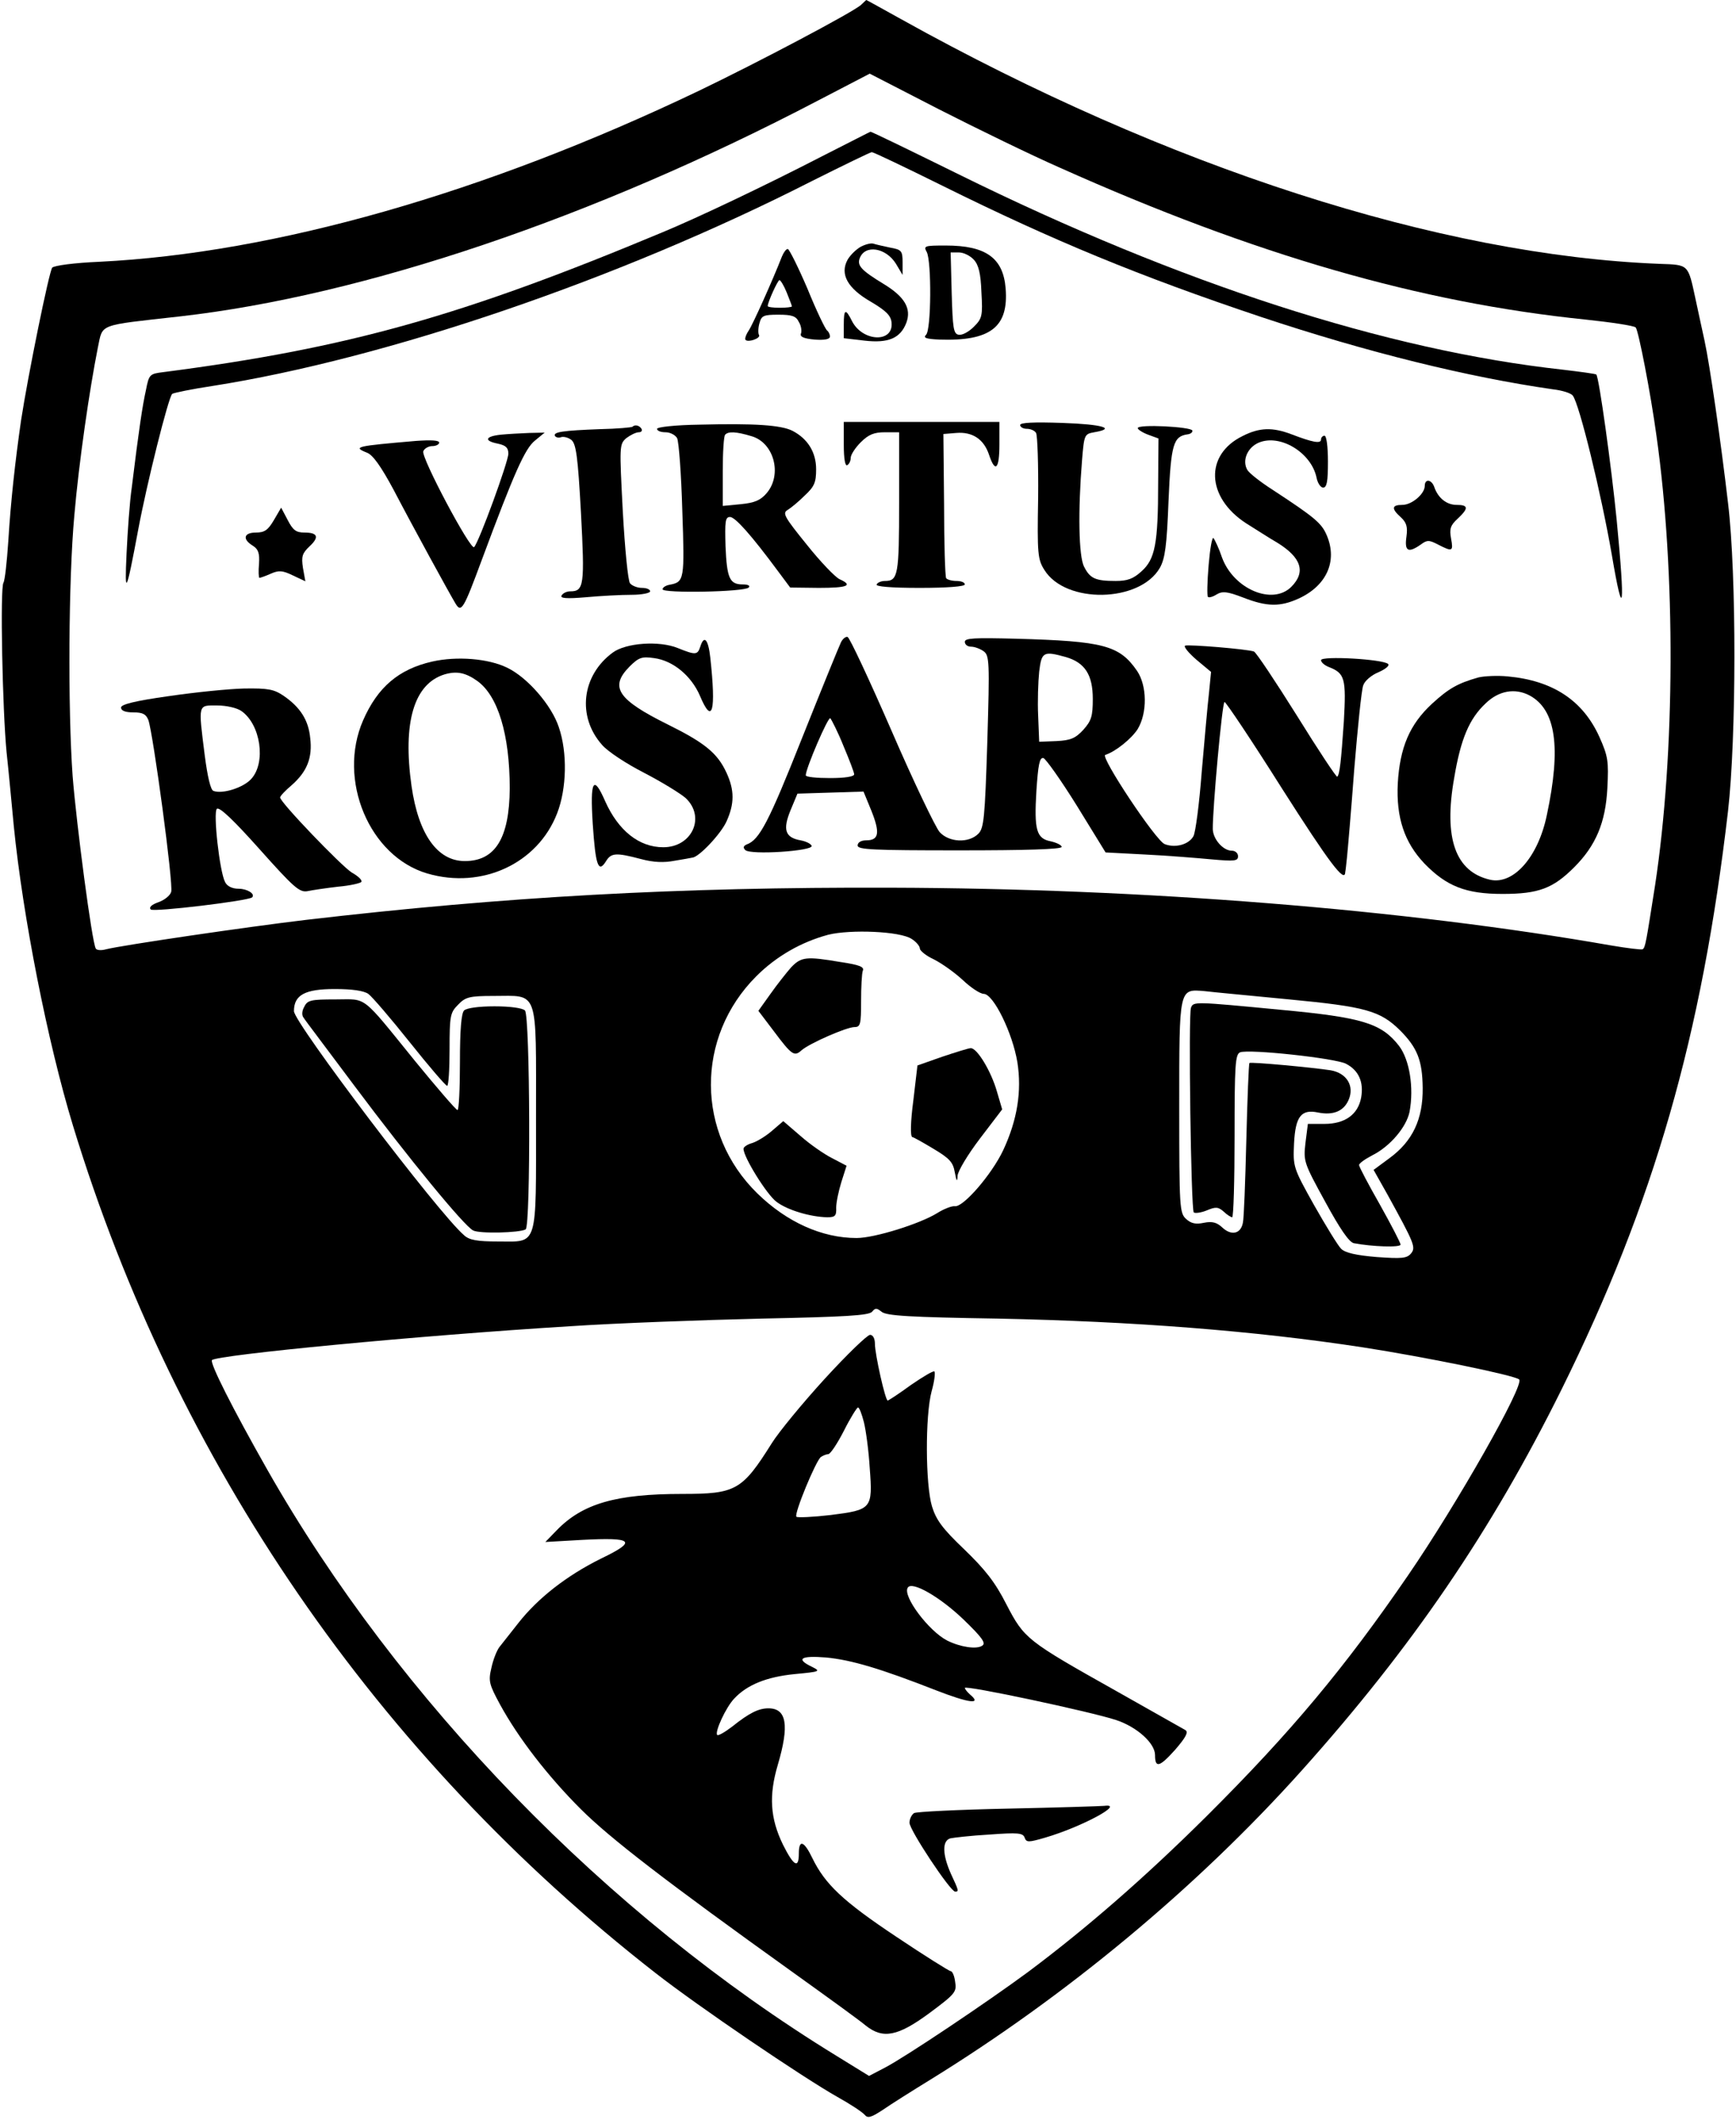 <svg data-type="shape" xmlns="http://www.w3.org/2000/svg" width="669.333" height="817.333" viewBox="0 0 502 613" data-bbox="0.522 0 501.015 612.147">
    <g>
        <path d="M249 1.4c-2.1 2-29.7 16.6-47 24.9C140.1 55.9 79.4 73.2 28.7 75.7c-7.2.3-13.1 1.1-13.6 1.7-.9 1.1-7 31.1-9 44.1-1.7 11.8-3 23.5-3.7 35-.4 6-1 11.4-1.4 12-1 1.4-.3 36.6.9 49C2.5 223 3.4 232.7 4 239c2.6 25.9 9.7 62.2 17.1 86.5 29.7 97.4 88 182.3 168.4 245 12.4 9.7 42.6 30.2 52.7 35.9 3.6 2 7.1 4.3 7.8 5.1.9 1.1 1.8.9 5.3-1.4 2.3-1.6 8.5-5.5 13.7-8.7 39.4-24.3 77.1-55.6 107.4-89.4 31.9-35.6 54.9-69.3 75.2-110.3 26.7-54 40.5-102 48.1-167.2 2.4-21.1 2.5-68.2 0-89-2.1-18-5.3-40.1-6.8-47-.6-2.8-1.8-8.2-2.6-12-2.2-10.2-1.9-9.9-10.4-10.2-63.5-2.5-142.2-27.8-219.4-70.8-5.4-3-9.9-5.5-10-5.5 0 0-.7.6-1.5 1.4m57.5 47.1c56.3 25.2 104.1 39 151.9 43.9 7.6.8 14.2 1.8 14.6 2.3.8.9 4.3 18.9 6 31.3 5.6 39.6 5.4 91.8-.4 130-2.6 16.5-2.8 18-3.6 18.5-.3.2-4.4-.3-9.1-1.1-59.9-10.5-135.2-16.5-208.4-16.7-61.6-.2-111.6 2.6-169 9.3-16.9 2-53 7.3-57.8 8.5-1.4.4-2.7.3-3-.2-1.1-1.7-5.6-36-6.7-49.9-1.4-19.6-1.2-57 .5-75.4 1.3-15.2 4.4-36.5 6.8-48.5 1.5-7-.3-6.3 23.7-9 53.1-6 119.7-28.5 184.5-62.4l15-7.8 20 10.3c11 5.6 26.8 13.3 35 16.9m-42.9 223c1.3.8 2.4 2.1 2.4 2.8 0 .6 1.8 2.1 4 3.1 2.2 1.1 5.9 3.7 8.3 5.9 2.3 2.2 5.1 4.1 6.2 4.1 2.8.1 8.3 11.3 9.7 19.8 1.3 8.3 0 16.6-4.1 25.4-3.3 7-11.6 16.6-14 16.2-.9-.1-3.2.8-5.1 2-5 3.1-18.1 7.2-23.3 7.2-10 0-20.2-4.6-28.7-12.9-17.8-17.4-17.9-45.2-.3-62.8 5.8-5.8 13-9.9 20.8-12 6.5-1.6 20.8-1 24.1 1.2m-157.1 15.9c1.1.8 6.5 7.1 12 14s10.3 12.5 10.8 12.6c.4 0 .7-4.7.7-10.5 0-9.9.2-10.7 2.5-13 2.1-2.2 3.3-2.5 10.2-2.5 13.2 0 12.3-2.6 12.3 35.2 0 38.1.7 35.8-11 35.8-6 0-8.3-.4-9.8-1.8-7.4-6.3-49.2-61.5-49.2-64.8 0-4.7 3.2-6.4 11.8-6.4 5.1 0 8.4.5 9.7 1.4m266.3 1.6c22.1 2.1 26.3 3.3 32 8.9 5.1 5.1 6.5 8.8 6.6 16.7.1 9-2.9 15.4-9.6 20.3l-4.6 3.4 4 7.1c7.8 14.2 8.3 15.3 6.8 17.1-1.2 1.4-2.7 1.5-9.9 1-5.9-.5-9.1-1.2-10.3-2.4-.9-.9-4.4-6.6-7.8-12.6-6.1-10.9-6.1-11.1-5.8-17.9.4-7.8 2.1-9.9 6.9-8.9 4.5.9 7.5-.4 8.9-3.7 1.7-4-.6-7.7-5.2-8.5-5.1-.8-23.2-2.5-23.5-2.1-.2.2-.6 10.2-.9 22.2-.3 12.1-.7 22.9-1 24-.6 3.2-3.3 3.8-5.9 1.4-1.6-1.5-2.9-1.9-5.4-1.4-2.3.5-3.7.2-5.1-1.1-1.9-1.7-2-3.2-2-32.3 0-34.8-.1-34.2 7.3-33.6 2.3.3 13.3 1.3 24.5 2.4m-84.3 92.3c39.2.8 74.1 3.5 105.5 8.3 18.1 2.8 44 8.1 45.3 9.3 1.6 1.5-17.9 35.9-32.1 56.6-18.3 26.7-33.9 45.4-58.1 69.5-17.9 17.8-34.9 32.6-51.9 45.3-11.8 8.7-35.2 24.4-41.3 27.6l-4.6 2.4-9.4-5.8C175.5 553.8 115.2 491.7 77.3 425c-10.1-17.8-16.7-30.9-16-31.7 1.6-1.5 59.6-7.1 103.7-9.8 13.5-.9 38.3-1.8 55.3-2.2 24.2-.5 31-.9 31.9-2s1.3-1.1 2.7 0c1.3 1.2 8.3 1.6 33.6 2"></path>
        <path d="M237.5 45.3c-15.9 8.2-35.6 17.6-46 21.9-57.9 24.2-90.9 33.5-144.2 40.4-4 .5-4.2.6-5.1 5.2-1 4.5-2 11.1-4.1 28.2-.6 4.1-1.2 12.7-1.5 19-.6 12.8-.1 11.7 3.4-7 2.4-12.9 8.7-38.2 9.8-39.1.4-.3 5.7-1.4 11.7-2.3 50.2-7.9 117.5-30.8 173.4-59.3 9-4.5 16.8-8.3 17.2-8.3.5 0 9.7 4.4 20.6 9.8 32.1 15.9 56.9 26.1 91.8 37.8 30.9 10.3 60.2 17.5 84.7 21 2.6.3 5.1 1.1 5.6 1.8 1.9 2.4 8.2 28.2 11.3 46.1 3.3 19.5 3.9 15.8 1.4-10.1-1.5-15.2-5.1-41.3-5.9-42.1-.2-.2-4.6-.8-9.7-1.4C401 101.3 341.2 82 277.2 50.4c-13.8-6.8-25.3-12.4-25.5-12.3-.1 0-6.5 3.3-14.2 7.2"></path>
        <path d="M249 71.3c-1.3.7-3.1 2.4-3.9 3.8-2.3 4.2 0 8.3 6.8 12.2 4.2 2.5 5.7 3.9 5.9 5.9.7 6-8.3 5.7-11.4-.3-1.9-3.8-2.4-3.6-2.4 1v3.9l6 .7c6.9.8 10.4-.7 12.1-5.2 1.5-4.1-.5-7.5-6.6-11.2-6.4-3.9-7.7-5.3-6.9-7.4 1.5-4.1 7.6-3.1 10.5 1.6l1.9 3.2v-3.6c0-3.4-.3-3.7-3.6-4.3-1.9-.4-4.1-.9-4.7-1.1-.7-.3-2.3.1-3.7.8"></path>
        <path d="M268 72.9c1.4 2.8 1.3 22.4-.2 23.9-.9.9-.1 1.2 3.8 1.4 14.8.5 20.1-3.6 19.2-14.8-.7-8.8-5.7-12.4-17.3-12.4-6.2 0-6.5.1-5.5 1.9m13.6 2.2c1.4 1.5 2 4 2.2 9.4.4 6.9.2 7.6-2.2 10-1.5 1.5-3.4 2.5-4.4 2.3-1.5-.3-1.7-1.9-2-12.1l-.3-11.7h2.4c1.3 0 3.2.9 4.3 2.1"></path>
        <path d="M226.1 74.2c-2.6 6.7-8.4 19.6-9.6 21.4-.8 1.2-1.2 2.4-.9 2.7.8.8 4.4-.5 3.9-1.4-.3-.4-.3-2 .1-3.4.6-2.2 1.1-2.5 5.5-2.5 3.9 0 5.1.4 5.9 2.1.7 1.1.9 2.7.6 3.4-.3.9.8 1.4 4 1.7 2.9.2 4.4-.1 4.4-.9 0-.6-.4-1.4-.8-1.7-.5-.3-3.1-5.7-5.7-12.1-2.7-6.3-5.3-11.5-5.7-11.5-.5 0-1.2 1-1.7 2.2m1.4 10.4c.8 2 1.5 3.8 1.5 4s-1.6.4-3.5.4-3.5-.2-3.5-.5c0-1.1 2.9-7.5 3.4-7.5.3 0 1.3 1.6 2.1 3.6"></path>
        <path d="M202.3 122.8c-7.1.1-12.3.7-12.3 1.2 0 .6 1.1 1 2.5 1 1.3 0 2.8.8 3.3 1.7.5 1 1.2 10.4 1.5 20.9.7 20.1.6 20.7-3.7 21.5-1.1.2-2 .8-2 1.3-.1 1.2 23.6.8 24.9-.5.5-.5-.1-.9-1.7-.9-3.8 0-4.6-1.7-5-11-.2-7.2-.1-8.5 1.3-8.5 1.5 0 6.2 5.3 13.9 15.7l3.5 4.7 8.3.1c8.3 0 10-.7 6-2.5-1.3-.6-5.6-5.1-9.5-10-6.4-7.9-7.1-9.1-5.6-10 1-.6 3.2-2.4 5-4.2 2.8-2.6 3.3-3.8 3.3-7.6 0-4.9-2.4-8.8-6.8-11.1-3.3-1.7-11.1-2.2-26.9-1.8m14.9 3.3c6.6 1.8 9.1 11.1 4.5 16.5-1.8 2.1-3.5 2.8-7.5 3.2l-5.2.5v-10c0-5.5.3-10.3.7-10.6.9-1 3.2-.9 7.5.4"></path>
        <path d="M244 128.6c0 4.1.4 6.3 1 5.9.6-.3 1-1.3 1-2.1 0-.9 1.3-2.9 2.9-4.5 2.3-2.3 3.9-2.9 7-2.9h4.1v20.3c0 21-.3 22.7-4.1 22.7-1 0-2.1.4-2.4 1-.4.6 4 1 12.4 1 8.1 0 13.1-.4 13.1-1s-1.1-1-2.4-1c-1.4 0-2.7-.4-3-.8-.3-.5-.6-10.1-.6-21.3l-.2-20.4 3.7-.3c4.7-.4 8 1.8 9.5 6.3 1.8 5.4 3 4.2 3-3V122h-45z"></path>
        <path d="M295 122.9c0 .6.9 1.1 1.9 1.1 1.1 0 2.3.5 2.7 1.2s.7 9.1.6 18.8c-.3 16.2-.1 17.8 1.8 20.8 6.1 9.9 27.6 9.5 33.4-.6 1.5-2.7 2-6.3 2.5-19.3.7-16.5 1.4-18.7 5.5-19.3.9-.1 1.5-.6 1.4-1.1-.4-1.1-15.8-1.9-15.8-.7 0 .4 1.4 1.3 3 1.9l3 1.1-.1 12.9c0 17.6-.9 22-4.8 25.5-2.4 2.2-4.1 2.8-7.5 2.8-5.8 0-7.4-.7-9.1-4.1-1.6-3-1.8-16.2-.6-30.9.6-7.3.7-7.5 3.5-8 6.5-1.1 2.4-2.3-9.1-2.7-8.4-.3-12.3-.1-12.3.6"></path>
        <path d="M182.9 123.4c-.2.2-4.4.6-9.4.7-10.6.4-13.7.8-13 2 .3.4 1.1.6 1.8.3.7-.2 2 .1 2.9.8 1.4 1.1 1.9 4.8 2.8 21.1 1.1 20.9.9 22.7-3.1 22.7-1 0-2.1.5-2.5 1.2-.5.8 1.3 1 7.1.5 4.3-.4 10.2-.7 13.2-.7 2.9 0 5.3-.5 5.3-1 0-.6-1.1-1-2.4-1s-2.8-.6-3.4-1.3c-.6-.6-1.5-10-2.1-20.7-1-19.2-1-19.5 1-21.3 1.2-.9 2.8-1.7 3.6-1.7s1.1-.5.8-1c-.6-1-1.9-1.3-2.6-.6"></path>
        <path d="M359.3 126.1c-11 5.4-10.5 17.7 1 25.2 2.9 1.8 6.9 4.4 9 5.6 7 4.3 8.4 8.5 4.1 12.8-5.4 5.4-16.6.7-20-8.4-.9-2.7-2.1-5.2-2.5-5.7-.4-.4-1 3.1-1.4 7.8-.4 4.8-.5 8.9-.2 9.2s1.4 0 2.5-.7c1.7-1 3-.9 7.7.9 6.9 2.7 10.7 2.7 16 .3 8.1-3.7 11.3-10.8 8.2-18.2-1.5-3.6-3.4-5.2-15.6-13.2-3.6-2.3-6.9-4.9-7.4-5.8-1.6-2.7 0-6.5 3.3-7.9 6.2-2.6 15.2 2.9 16.7 10.1.3 1.6 1.2 2.9 1.9 2.9 1.1 0 1.4-1.8 1.4-7.5 0-4.3-.4-7.5-1-7.5-.5 0-1 .5-1 1.1 0 1.3-2.5.8-8.5-1.5-5.5-2.1-9.3-2-14.2.5"></path>
        <path d="M144.8 125.7c-4.6.5-4.9 1.8-.8 2.6 2.3.5 3 1.2 3 2.9 0 2.3-8.5 25.6-9.9 27-1 1.1-15.4-26-14.7-27.7.3-.8 1.5-1.5 2.6-1.5s2-.5 2-1c0-.7-2.4-.8-6.7-.5-17.4 1.5-18.4 1.7-14.2 3.4 1.7.6 4.1 4 7.7 10.7 5.8 11.1 16.1 29.9 17.9 32.9 1.7 2.8 2.3 1.8 7.7-12.8 9.3-25 12.4-32 15.3-34.3l2.8-2.3-4.5.1c-2.5.1-6.2.3-8.2.5"></path>
        <path d="M412 140.5c0 2.3-3.7 5.5-6.5 5.5-3.1 0-3.2 1.1-.4 3.6 1.6 1.5 2 2.7 1.6 5.6-.6 4.2.5 4.8 4.1 2.3 1.9-1.4 2.4-1.4 5.1 0 4.1 2.1 4.4 2 3.7-1.8-.5-2.7-.2-3.8 1.9-5.7 3.2-3 3.2-4-.3-4-2.9 0-5.4-2-6.5-5.3-.8-2.1-2.7-2.3-2.7-.2"></path>
        <path d="M79.2 150.4c-1.7 2.9-2.7 3.6-5.2 3.6-3.5 0-4 1.9-.9 3.8 1.6 1 2 2.2 1.8 5.2-.2 2.2-.1 4 .1 4.1.3 0 1.7-.5 3.3-1.2 2.3-1 3.3-1 6.4.5l3.6 1.7-.7-3.9c-.5-3.3-.2-4.2 1.9-6.2 2.9-2.7 2.4-4-1.5-4-2.4 0-3.3-.7-4.8-3.6l-1.9-3.6z"></path>
        <path d="M243.2 185.7c-.5 1-5.6 13.5-11.3 27.8-9.6 24.2-12.3 29.4-16 30.7-.9.4-1.1.9-.4 1.6 1.4 1.5 19.7.3 19.2-1.2-.2-.6-1.6-1.3-3.2-1.6-4.5-.8-5.2-3.1-2.9-8.7l2-4.8 9.6-.3 9.5-.3 2.3 5.6c2.5 6.3 2.2 8.5-1.5 8.5-1.5 0-2.5.6-2.5 1.5 0 1.2 4.3 1.4 29.5 1.4 18.9 0 29.5-.3 29.5-1 0-.5-1.4-1.2-3.1-1.6-4.2-.8-4.9-3.2-4.2-14.7.5-7.4.9-9.6 2-9.4.7.2 5.1 6.4 9.7 13.8l8.3 13.5 11.4.6c6.3.3 14.9 1 19.2 1.4 6.7.6 7.7.5 7.7-.9 0-.9-.8-1.6-1.8-1.6-2.5 0-5.4-3.3-5.5-6.2-.1-5.4 2.7-36.8 3.4-36.8.4 0 7.9 11.2 16.6 25 13.7 21.5 18.2 27.5 18.3 24.2.1-.4.3-2.3.5-4.2s1.2-13.4 2.1-25.5c1-12.1 2.1-23 2.6-24.3.4-1.3 2.4-3 4.4-3.8 2-.9 3.3-1.9 2.8-2.4-1.5-1.4-19.4-2.4-19.4-1.1 0 .6 1 1.5 2.3 2 4.6 1.8 5 3.3 4.3 15.7-.8 11.6-1.2 15.3-1.9 16-.2.3-5.5-7.7-11.7-17.7-6.2-9.9-11.8-18.3-12.4-18.5-1.9-.7-19-2.1-19.9-1.7-.5.3 1 2.1 3.3 4.1l4.2 3.5-.6 6.1c-.4 3.4-1.3 13.6-2.1 22.8-.7 9.2-1.8 17.6-2.4 18.6-1.3 2.4-5.2 3.5-8.3 2.3-2.6-1-18.7-25.3-17.2-25.8 3.1-1 7.7-4.8 9.4-7.5 2.8-4.7 2.7-12.5-.2-16.8-5.1-7.4-9.7-8.6-35-9.3-12-.3-14.8-.2-14.8.9 0 .8.8 1.4 1.8 1.4s2.6.6 3.6 1.3c1.7 1.2 1.8 2.9 1.1 26.2-.7 22.2-1 25-2.6 26.6-2.8 2.8-8.5 2.5-11.2-.5-1.2-1.4-7.5-14.5-13.9-29.3-6.4-14.7-12.1-26.9-12.7-27.1-.5-.2-1.4.5-1.9 1.5m65 4.3c5.5 1.6 7.8 5.1 7.8 12.1 0 5-.4 6.3-2.7 8.9-2.3 2.5-3.7 3.1-7.8 3.3l-5 .2-.3-7.5c-.2-4.1 0-9.9.3-12.8.7-5.7 1.2-6 7.7-4.2m-64.3 25.7c1.7 4 3.1 7.7 3.1 8.2 0 .7-2.8 1.1-7 1.1-3.8 0-7-.3-7-.8 0-2 6.5-17.1 7.1-16.5.4.5 2.2 4 3.8 8"></path>
        <path d="M202.5 187c-.8 2.4-1.3 2.5-6.5.4-5.4-2.2-15-1.5-18.8 1.3-9 6.6-10.4 18.5-3.1 26.7 1.6 1.9 7.1 5.5 12.2 8.1 5 2.6 10.4 5.9 12 7.3 5.8 5.5 1.8 14.2-6.5 14.2-7 0-13-4.8-16.8-13.3-3.4-7.8-4.4-6.1-3.6 6.5.8 12 1.6 14.4 3.8 10.9 1.5-2.5 2.9-2.6 10.1-.7 3.7 1 6.7 1.1 9.8.5 2.4-.4 4.7-.8 5.1-.9 1.9-.1 8.3-6.9 9.9-10.5 2.3-5.1 2.3-9 0-14-2.6-5.7-6.3-8.7-17-14-14.5-7.2-16.9-10.8-11.1-16.7 2.7-2.7 3.6-3 7.1-2.5 5.5.7 10.8 5.1 13.3 10.9 3.6 8.6 4.7 4.6 3-11-.6-5.4-1.8-6.7-2.9-3.2"></path>
        <path d="M125 191.3c-9.7 2.2-15.8 7.4-20 17-7.5 17.2 1.8 39.4 18.6 44.3 15.8 4.6 31.9-2.9 37.5-17.4 2.8-7.2 3-17.6.5-24.9-2.1-6.4-9.1-14.4-14.9-17.2-5.5-2.7-14.6-3.4-21.7-1.8m13 5.6c6 4.3 9.4 15.5 9.4 31.1-.1 14.4-4.2 21-13 21-7.9 0-13.4-7.7-15.4-21.7-2.6-18.4.7-29.6 9.6-32.3 3.5-1 6-.5 9.4 1.9"></path>
        <path d="M427.5 195.9c-6 1.7-8.6 3.2-13.4 7.6-6.5 6-9.3 12.7-9.9 23-.5 9.9 1.9 17.1 7.7 23.2 6.4 6.6 12 8.8 22.6 8.8 10.4 0 14.6-1.6 20.7-7.7 6.3-6.3 9.1-13 9.6-22.9.4-7.8.2-9.2-2.3-14.8-4.8-10.6-13.5-16.3-26.5-17.5-3-.3-6.8-.1-8.5.3m14.8 5.2c7.6 4.1 9.2 14.9 5 34.6-2.5 12.1-9.6 20.2-16.4 18.7-10-2.3-13.5-11.9-10.4-29.4 1.9-11.4 4.4-17.2 9.1-21.6 3.8-3.7 8.5-4.5 12.7-2.3"></path>
        <path d="M48.8 201.3c-9.9 1.4-13.8 2.4-13.8 3.3s1.2 1.4 3.5 1.4c2.8 0 3.7.5 4.4 2.2 1.4 4 7.3 47.6 6.6 49.7-.3 1.1-2 2.4-3.7 3-2 .7-2.8 1.5-2.2 2.1.8.8 28.2-2.5 29.3-3.5 1-1-1.4-2.5-3.9-2.5-1.8 0-3.3-.7-3.9-1.9-1.6-3-3.5-20.1-2.4-21.2.7-.7 4.8 3.2 12.3 11.6 10 11.2 11.6 12.6 13.9 12.2 1.4-.3 5.4-.9 8.9-1.3 3.4-.3 6.5-1 6.7-1.4.3-.5-1-1.7-2.8-2.7-3-1.9-20.7-20.3-20.7-21.7 0-.4 1.5-2 3.4-3.6 4.4-3.9 6-7.9 5.3-13.6-.5-5.2-2.9-8.9-7.7-12.2-2.8-1.9-4.5-2.2-11.4-2.1-4.5.1-14.3 1.1-21.8 2.2m21 4.3c5.6 3.9 7.2 15 2.8 19.7-2.3 2.5-8.3 4.4-10.9 3.4-.8-.3-1.7-4.1-2.5-10.3-1.9-15.1-2-14.4 3.6-14.4 2.7 0 5.7.7 7 1.6"></path>
        <path d="M228.8 279.7c-1.4 1.6-4.1 5-6 7.7l-3.5 4.9 4.4 5.8c5.3 7.1 6 7.5 8.1 5.6 2.3-2 13-6.7 15.3-6.7 1.7 0 1.9-.8 1.9-7.4 0-4.1.2-8.1.5-8.9.5-1.1-1-1.7-6.4-2.5-10-1.7-11.4-1.5-14.3 1.5"></path>
        <path d="m272.4 305.6-7.1 2.5-1.2 10.2c-.8 6.1-.9 10.3-.3 10.5.5.1 3.3 1.7 6.3 3.5 4.5 2.7 5.5 3.8 6 6.7.5 2.7.7 2.9.8 1 .1-1.4 3-6.2 6.5-10.8l6.4-8.4-1.5-5.1c-1.7-6-5.8-12.7-7.6-12.6-.6 0-4.4 1.2-8.3 2.5"></path>
        <path d="M223 327.2c-1.9 1.6-4.5 3.1-5.7 3.4-1.3.4-2.3 1.1-2.3 1.6 0 2.4 6.7 13.2 9.5 15.3 3.1 2.4 9.8 4.4 14.7 4.5 2.3 0 2.7-.4 2.6-2.8 0-1.5.7-4.8 1.5-7.4l1.5-4.7-4.2-2.2c-2.2-1.1-6.4-4-9.1-6.4l-5-4.3z"></path>
        <path d="M88 291.1c-.7 1.2-.8 2.5-.2 3.2.4.7 7.1 9.5 14.7 19.7 15.7 21 31.7 40.5 34.3 41.8 1.8 1 13.5.7 15.2-.3 1.5-.9 1.3-61.8-.2-63.3-.7-.7-4.2-1.2-8.8-1.2s-8.1.5-8.8 1.2c-.8.8-1.2 5.6-1.2 15 0 7.6-.3 13.8-.7 13.8-.5-.1-6-6.5-12.3-14.2-15.8-19.5-13.7-17.8-23-17.8-7 0-8.1.2-9 2.1"></path>
        <path d="M344.4 291.4c-.8 2 0 58.3.8 59.2.4.3 2.1.1 3.8-.6 2.6-1.1 3.3-1 4.9.4.9.9 2.1 1.6 2.4 1.6.4 0 .7-10.6.7-23.5 0-20.6.2-23.6 1.6-24.2 2.6-1 27.5 1.7 30.6 3.3 3.7 1.9 5.2 5.3 4.4 9.8-.9 4.9-4.7 7.6-10.6 7.6h-4.8l-.7 5.5c-.6 5.3-.5 5.7 5.7 17 4.3 7.9 6.9 11.7 8.3 12 5.2 1 13.5 1.3 13.5.4 0-.5-2.7-5.7-6-11.6-3.3-5.8-6-10.9-6-11.4s1.7-1.7 3.8-2.8c5.2-2.6 9.9-8.2 10.8-12.6 1.3-7 0-15-3-19-5.1-6.6-10.6-8.3-34.3-10.5-25-2.4-25.2-2.4-25.9-.6"></path>
        <path d="M238.5 398.7c-6.4 7-13.3 15.4-15.3 18.6-8.6 13.7-10.4 14.7-25.9 14.7-19.2 0-28.9 2.8-36.4 10.6l-3.2 3.3 10.5-.6c15-.8 16.2.3 5.6 5.4-9.9 4.9-18.2 11.4-23.8 18.5-2.3 2.9-4.8 6.1-5.6 7.1-.7.9-1.8 3.6-2.3 6-.9 3.8-.7 4.7 2.5 10.6 5.3 9.7 13.8 20.7 23.3 30.2 8.4 8.4 24.6 20.9 61.6 47.4 9.9 7.1 19.3 13.9 20.8 15.2 5 4 9.3 3.2 18.5-3.6 7.4-5.5 7.9-6.1 7.4-9-.2-1.7-.8-3.1-1.3-3.1-.4 0-7.6-4.5-15.8-10-15.3-10.2-20.5-15.1-24.2-22.7-2.4-5-3.9-5.5-3.9-1.3 0 4.5-1.5 3.6-4.6-2.6-3.7-7.6-4.1-14.2-1.5-23 3.4-11.5 2.6-16.4-2.7-16.4-2.8 0-5.5 1.3-10.5 5.3-2.1 1.6-4 2.7-4.3 2.4-.8-.8 2.5-8 4.9-10.5 3.7-4 9.4-6.3 17.5-7.1 7.4-.7 7.6-.8 5-2.1-4.8-2.3-3.3-3.3 4.1-2.7 7.3.7 15.7 3.2 31.8 9.5 9.5 3.7 13.4 4.2 9.8 1.2-.8-.7-1.5-1.6-1.5-1.9 0-.9 36.6 6.9 43.8 9.3 6 2 11.2 6.7 11.2 10.1 0 3.9 1.3 3.5 5.8-1.5 3.1-3.6 3.9-5.1 3-5.7-.7-.4-9.7-5.5-20-11.3-26-14.6-26.6-15.1-31.8-25.1-3.3-6.5-6.2-10.1-12.2-15.9-6.3-6-8.1-8.5-9.3-12.4-1.9-6.3-2-26.2-.1-33.3.8-2.8 1.1-5.4.8-5.7s-3.3 1.5-6.8 3.9c-3.4 2.5-6.5 4.5-6.7 4.5-.7 0-3.7-13.4-3.7-16.4 0-1.6-.6-2.6-1.4-2.6s-6.7 5.7-13.1 12.7m11.3 12.5c.6 2.4 1.4 8.3 1.7 13.3.9 11.8.6 12.1-11.3 13.6-5.2.6-9.6.8-9.9.5-.8-.7 5.7-16.4 7.1-17.3.6-.4 1.6-.8 2.1-.8.6 0 2.6-3 4.5-6.7 1.9-3.8 3.8-6.8 4.1-6.8.4 0 1.1 1.9 1.7 4.2m28.7 57c5.6 5.4 6.7 7 5.5 7.7-1.6 1.1-6.3.4-10.1-1.5-5.3-2.7-13-12.9-11.4-15.3 1.2-2 9.3 2.7 16 9.1"></path>
        <path d="M291.5 523c-14.3.3-26.6.9-27.2 1.3-.7.5-1.3 1.7-1.3 2.8 0 2.1 11.8 19.9 13.2 19.9 1.1 0 1.1-.2-1.2-5.1-2.5-5.6-2.6-9.6-.2-10.3.9-.2 6-.8 11.3-1.1 8.2-.6 9.7-.5 10.2.9s1.1 1.4 5.9 0c10.6-3.1 23.4-10 17.1-9.2-1 .1-13.5.5-27.8.8"></path>
    </g>
</svg>
